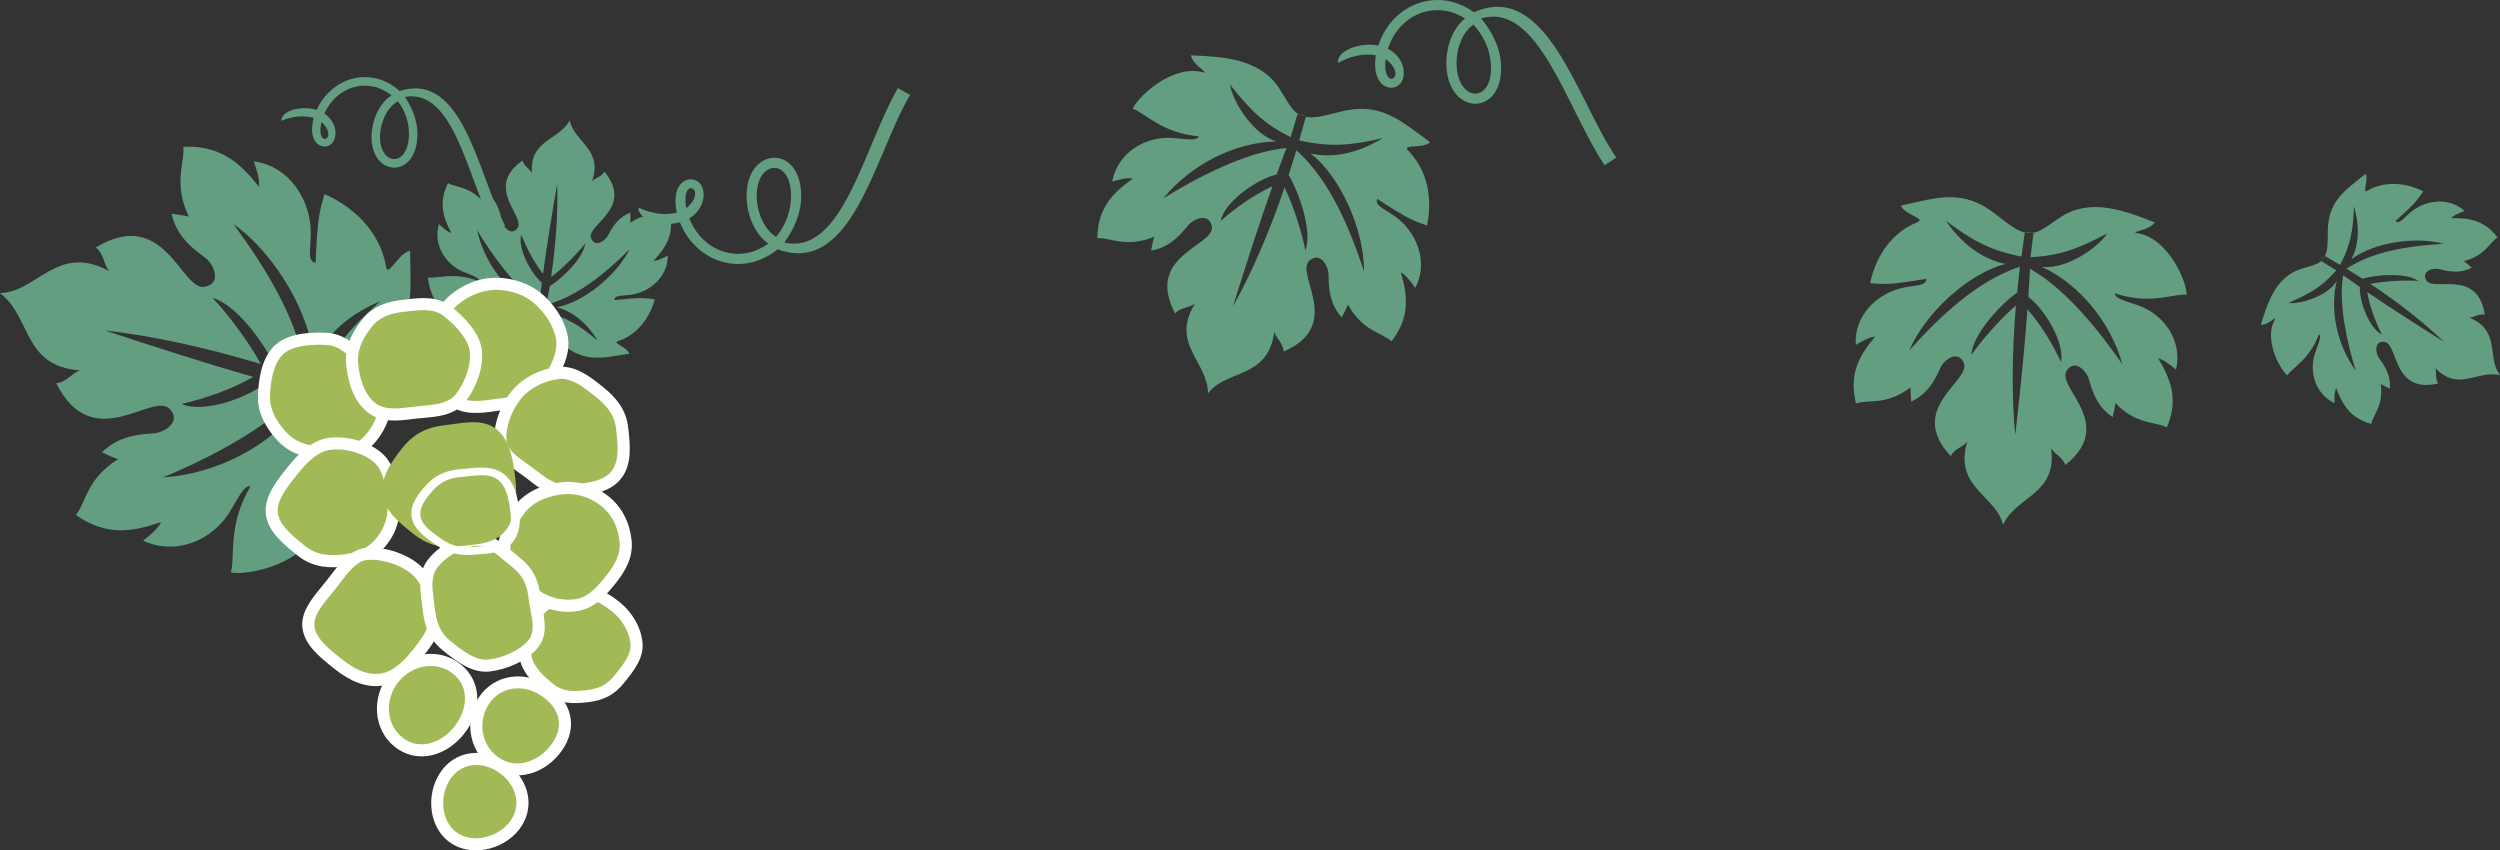 <?xml version="1.0" encoding="UTF-8"?>
<svg id="_レイヤー_2" data-name="レイヤー 2" xmlns="http://www.w3.org/2000/svg" viewBox="0 0 487.33 165.77">
  <rect x="0" y="0" width="487.33" height="165.77" fill="#333333" stroke="none"/>
  <defs>
    <style>
      .cls-1 {
        fill: #639e80;
        fill-rule: evenodd;
      }

      .cls-1, .cls-2, .cls-3 {
        stroke-width: 0px;
      }

      .cls-2 {
        fill: #fff;
      }

      .cls-3 {
        fill: #a2ba55;
      }
    </style>
  </defs>
  <g id="design">
    <g>
      <path class="cls-1" d="M315.07,30.72c-7.52-10.85-13.5-34.69-27.74-28.33-7.07-5.09-16.02-1.62-18.65,6.48-3.72-.74-8.23,1.14-7.87,3.4,2.19-1.23,4.89-1.96,7.4-1.49-.27,1.64-.25,3.78.78,5.16,1.43,1.9,4.25,1.46,4.61-1.15.31-2.22-1.12-4.31-3.05-5.29,2.1-6.54,9.06-9.67,15.04-5.9-2.64,2.05-3.84,6.1-3.63,9.49.61,9.96,11.92,9.52,10.54-1.56-.35-2.77-1.88-5.69-3.78-7.93,11.15-3.3,16.53,17.24,24.05,28.6M287.21,4.81c1.79,1.89,3.02,4.37,3.34,6.96,1.04,8.33-6.16,8.49-6.61,1.2-.17-2.82.84-6.47,3.26-8.16M270.11,11.52c4.65,3.48-.79,6.54,0,0"/>
      <path class="cls-1" d="M175.02,17.17c-6.76,11.83-10.79,32.67-22.13,30.1,1.75-2.37,3.09-5.37,3.26-8.16.66-11.15-10.66-10.85-10.62-.87.02,3.4,1.48,7.36,4.24,9.24-5.72,4.16-12.87,1.49-15.4-4.9,1.86-1.1,3.15-3.28,2.7-5.48-.53-2.57-3.38-2.84-4.68-.84-.94,1.44-.81,3.58-.44,5.2-2.48.63-5.22.08-7.48-1-.22,2.28,4.41,3.86,8.07,2.88,3.16,7.91,12.31,10.78,19.04,5.25,14.62,5.41,19.04-18.76,25.83-30.08M151.29,46.16c-2.53-1.53-3.77-5.11-3.79-7.93-.03-7.31,7.17-7.62,6.67.76-.15,2.61-1.22,5.17-2.88,7.17M133.79,40.59c-1.22-6.48,4.41-3.78,0,0"/>
      <path class="cls-1" d="M394.46,45.27c-1.6-.44-3.47-1.96-5.33-3.43-6.43-5.09-11.33-3.39-18.61-1.75.8,1.78,4.93,2.53,3.29,3.19-6.45,2.6-8.62,8.77-9.27,11.92,2.68.21,3.72.38,10.94-.85.07,1.35-1.8,1.21-4.24,1.68-5.23,1-9.9,5.46-9.49,11.21.06,0,2.58-1.67,3.75-1.6-3.05,3.67-5.15,7.25-3.71,13,2.56-.83,5.9.48,10.71-3.17-.2.11.06,2.82.06,2.82,2.91-1.4,4.34-3.54,5.67-6.55.73-1.65,3.4-3.59,4.56-1.03,1.6,3.51-11.32,8.78-2.52,18.23.56-1.4,2.43-1.82,3.2-2.82-2.66,8.95,5.73,10.53,6.97,16.18,2.69-5.73,10.61-5.86,9.39-14.92.61,1.11,2.39,1.81,2.73,3.28,10.14-7.99-1.81-15.18.3-18.41,1.54-2.34,3.88-.02,4.35,1.72.85,3.18,1.94,5.51,4.6,7.34,0,0,.67-2.64.49-2.78,4.19,4.34,7.69,3.56,10.09,4.78,2.31-5.46.78-9.32-1.67-13.42,1.16.11,3.4,2.14,3.46,2.16,1.29-5.63-2.32-10.73-7.34-12.51-2.34-.83-4.61-1.32-4.56-2.36,6.95,2.32,11.3.04,13.98.25-.16-3.21-3.9-11.1-9.61-11.98-1.74-.27,2.33-.46,3.38-2.1-5.82-2.3-12.4-4.77-18.15-1.16-1.98,1.24-3.64,2.76-5.32,3.16M396.39,45.48c-.28,2.41-.55,4.27-.59,4.65,6.03-.28,9.59-1.8,14.97-4.63-1.89,2.9-8.12,7.11-12.78,6.51,7.47,3.41,13.5,10.95,15.75,19.04-4.31-6.26-11.08-14.82-18.03-18.65-.09,1.8-.2,3.64-.32,5.49,2.91,2.09,7.17,8.75,6.35,12.66-1.7-3.64-3.86-7.22-6.52-10.25-.58,7.86-1.43,16.12-2.38,24.52-.7-7.12-.67-15.9.13-25.26-2.88,2.41-6.84,6.91-8.68,9.63.15-3.64,5.08-9.38,8.91-12.17.05-.45.56-5.03.55-5.03-8.53,2.83-15.74,9.86-21.57,16.31,3.07-7.23,11.6-15.1,18.79-16.85-3.61-.68-8.04-3.12-11.63-8.39l.41.3c4.81,3.58,8.37,5.5,14.29,6.65.09-.65.37-2.54.65-4.68.52-.25,1.37-.1,1.7.14"/>
      <path class="cls-1" d="M252.83,22.08c-1.37-1.05-2.28-3.1-3.59-5.04-3.81-5.62-10.83-6-17.08-6.25.31,1.93,3.96,3.74,2.25,3.29-5.57-1.49-12.17,4.22-13.62,7.1,2.54.89,5.6,4.73,12.9,5.4-.37.97-2.65.5-5.13.32-5.31-.38-10.68,2.83-11.76,8.5.05,0,2.92-.95,4.03-.58-3.89,2.76-6.85,5.68-6.93,11.61,2.69-.14,5.58,1.98,11.16-.31-.22.05-.67,2.74-.67,2.74,3.17-.6,5.11-2.3,7.16-4.87,1.13-1.41,4.21-2.59,4.67.17.64,3.8-13.2,5.57-7.13,16.97.9-1.21,2.81-1.13,3.82-1.9-4.77,7.8,2.43,11.11,2.59,17.44,3.42-4.67,11.73-2.75,12.9-12,.31,1.23,1.85,2.36,1.8,3.87,11.86-5.11,2.16-15.14,5.03-17.71,2.09-1.87,3.75.98,3.75,2.78,0,3.29.45,5.83,2.55,8.27,0,0,1.33-2.38,1.19-2.56,2.93,5.28,6.52,5.42,8.53,7.21,3.63-4.68,3.15-8.81,1.84-13.39,1.09.4,2.74,2.94,2.79,2.97,2.7-5.11.22-11.07-4.17-14.09-2.04-1.41-3.82-2.03-3.21-3.24,6.12,4.04,7.13,4.29,9.67,5.18.67-3.15,1.17-9.66-3.69-14.64-1.23-1.26,2.85-.28,4.3-1.59-6.01-4.44-9.8-7.97-17.74-5.9-2.29.6-4.61,1.23-6.26.99M252.93,22.26c.4-.08,1.24.12,1.61.56-.61,2.08-1.11,3.92-1.29,4.55,5.89,1.33,9.92,1,15.76-.33l.5-.11c-5.41,3.37-10.45,3.82-14.03,2.99,5.87,4.5,10.51,15.13,10.41,22.99-2.74-8.25-6.5-17.59-13.17-23.62-.01,0-1.38,4.39-1.52,4.82,2.39,4.1,4.59,11.34,3.26,14.73-.58-3.24-2.4-8.95-4.06-12.31-3.03,8.89-6.54,16.94-10.05,23.17,2.52-8.07,5.06-15.98,7.7-23.4-3.65,1.7-7.07,4.11-10.1,6.75.82-3.91,7.4-8.28,10.91-9.03.63-1.75,1.27-3.47,1.92-5.16-7.91.7-17.55,5.81-24.02,9.81,5.31-6.5,13.87-10.97,22.08-11.09-4.52-1.32-8.52-7.68-9.08-11.1,3.79,4.76,6.43,7.58,11.84,10.26.11-.37.62-2.17,1.33-4.49"/>
      <path class="cls-1" d="M452.4,50.96c-.98.76-2.58,1.02-4.18,1.58-4.63,1.63-6.19,6.46-7.51,10.78,1.4.14,3.34-2.07,2.71-.97-2.06,3.62.71,9.28,2.45,10.82,1.09-1.61,4.33-3.04,6.15-8.01.61.44-.14,1.94-.72,3.64-1.25,3.64,0,7.98,3.77,9.78.02-.04-.12-2.22.34-2.92,1.21,3.23,2.71,5.83,6.83,6.98.39-1.9,2.41-3.53,1.84-7.85,0,.16,1.79.97,1.79.97.16-2.32-.67-3.99-2.08-5.9-.78-1.05-1.03-3.42.98-3.23,2.77.26,1.46,10.24,10.54,8.11-.68-.85-.27-2.17-.62-3.02,4.57,4.77,8.2.35,12.65,1.4-2.63-3.25.24-8.7-6.01-11.22.91.01,1.99-.86,3.04-.54-1.39-9.22-10.17-4.29-11.44-6.78-.92-1.8,1.37-2.44,2.63-2.11,2.3.61,4.15.76,6.25-.26,0,0-1.42-1.37-1.57-1.3,4.22-1.07,4.99-3.55,6.61-4.63-2.6-3.4-5.57-3.82-9.02-3.75.48-.69,2.56-1.37,2.59-1.4-3.07-2.82-7.69-2.19-10.61.32-1.36,1.17-2.12,2.29-2.85,1.64,3.94-3.53,4.31-4.19,5.4-5.8-2.07-1.05-6.53-2.59-10.9-.12-1.11.63.33-2.04-.32-3.29-4.2,3.38-7.37,5.38-7.38,11.3,0,1.71.01,3.45-.46,4.55M452.54,50.93c.02-.29.31-.85.69-1.02,1.34.81,2.53,1.5,2.94,1.74,2.01-3.87,2.53-6.74,2.67-11.07v-.37c1.37,4.4.76,8-.48,10.35,4.22-3.27,12.5-4.55,17.97-3.04-6.26.39-13.48,1.3-18.92,4.85,0,0,2.81,1.77,3.09,1.95,3.31-.91,8.77-1.11,10.89.44-2.37-.19-6.69.03-9.35.57,5.65,3.75,10.63,7.69,14.33,11.28-5.17-3.24-10.23-6.48-14.93-9.68.51,2.86,1.57,5.7,2.86,8.29-2.58-1.29-4.42-6.7-4.29-9.28-1.1-.76-2.19-1.53-3.25-2.29-.97,5.65.83,13.33,2.43,18.58-3.56-4.91-5.11-11.71-3.68-17.46-1.75,2.91-6.93,4.54-9.43,4.3,4.02-1.77,6.48-3.09,9.35-6.38-.23-.14-1.4-.83-2.89-1.76"/>
      <g>
        <path class="cls-1" d="M67.67,76.38c.94-1.82,3.23-3.69,5.47-5.55,7.76-6.46,6.94-12.79,6.8-21.97-2.35.51-4.28,5.3-4.67,3.16-1.5-8.42-8.38-12.6-12.01-14.18-.92,3.18-1.39,4.38-1.73,13.39-1.65-.26-1.01-2.48-.95-5.53.12-6.56-4.07-13.3-11.11-14.26,0,.07,1.36,3.53.98,4.92-3.65-4.6-7.43-8.04-14.72-7.75.35,3.29-2.07,6.99,1.11,13.7-.08-.27-3.41-.64-3.41-.64.95,3.86,3.16,6.13,6.45,8.48,1.81,1.29,3.46,5,.09,5.75-4.63,1.03-7.72-15.85-21.32-7.65,1.55,1.03,1.58,3.38,2.59,4.57-10.11-5.46-14.13,4.24-21.25,4.31,6.22,4.69,4.37,14.26,15.6,15.07-1.49.46-2.78,2.43-4.64,2.47,7.07,14.23,18.74,1.65,22.09,5.01,2.44,2.45-.95,4.68-3.17,4.8-4.04.22-7.13.94-10,3.68,0,0,3.01,1.48,3.22,1.29-6.29,3.95-6.23,8.37-8.3,10.95,5.99,4.16,11.03,3.29,16.58,1.38-.43,1.37-3.44,3.56-3.47,3.62,6.45,2.98,13.51-.09,16.93-5.68,1.59-2.61,2.75-5.22,3.99-4.9-4.55,7.78-2.9,13.6-3.83,16.78,3.91.62,14.35-1.9,16.85-8.55.77-2.03-.03,2.92,1.68,4.61,4.23-6.43,8.88-13.73,5.98-21.57-1-2.7-2.4-5.09-2.47-7.2M66.93,78.65c-2.83-.95-5-1.74-5.45-1.89-1.18,7.33-.25,12,1.8,19.19-3.02-3.01-6.52-11.57-4.61-17.04-5.99,8.14-16.6,13.5-26.91,14.16,8.63-3.61,20.65-9.6,27.01-17.01-2.15-.56-4.33-1.15-6.53-1.77-3.26,2.98-12.35,6.43-16.85,4.46,4.81-1.13,9.67-2.83,13.99-5.27-9.32-2.68-19.05-5.8-28.93-9.06,8.75.96,19.31,3.2,30.39,6.54-2.17-4.08-6.59-9.99-9.41-12.88,4.34,1.1,10.02,8.48,12.41,13.81.53.17,5.91,1.94,5.92,1.93-1.25-10.99-7.91-21.45-14.2-30.09,7.93,5.52,15.25,17.78,15.55,26.88,1.74-4.17,5.79-8.9,13.04-11.89l-.47.42c-5.52,4.9-8.73,8.7-11.62,15.54.76.27,2.96,1.08,5.48,1.96.18.69-.23,1.67-.6,2.01"/>
        <g>
          <path class="cls-1" d="M105.74,64.19c1.13.39,2.41,1.55,3.67,2.69,4.4,3.93,7.98,2.92,13.28,2.05-.49-1.31-3.43-2.02-2.22-2.43,4.74-1.59,6.56-5.92,7.17-8.15-1.92-.26-2.65-.43-7.88.14,0-.97,1.35-.79,3.11-1.02,3.8-.49,7.34-3.49,7.29-7.64-.04,0-1.93,1.09-2.76.99,2.34-2.5,4.01-4.98,3.22-9.17-1.87.49-4.22-.6-7.82,1.81.15-.07.08-2.03.08-2.03-2.15.88-3.27,2.35-4.35,4.45-.59,1.15-2.59,2.43-3.31.55-.99-2.59,8.5-5.81,2.59-12.97-.46.98-1.82,1.2-2.42,1.89,2.29-6.3-3.66-7.8-4.31-11.91-2.18,4-7.87,3.75-7.38,10.3-.39-.82-1.64-1.4-1.82-2.47-7.62,5.3.65,10.97-1.01,13.19-1.2,1.62-2.79-.15-3.04-1.42-.47-2.32-1.15-4.04-2.98-5.46,0,0-.59,1.87-.47,1.97-2.82-3.3-5.37-2.89-7.04-3.86-1.89,3.82-.96,6.65.62,9.7-.83-.13-2.35-1.68-2.39-1.7-1.17,3.98,1.21,7.8,4.73,9.29,1.64.7,3.25,1.15,3.17,1.89-4.89-1.97-8.1-.52-10.02-.78-.02,2.31,2.32,8.13,6.38,9.01,1.24.27-1.69.23-2.52,1.36,4.08,1.9,8.69,3.96,12.97,1.61,1.48-.81,2.73-1.82,3.95-2.04M104.36,63.96c.31-1.72.58-3.04.62-3.31-4.34-.06-6.95.88-10.94,2.68,1.48-2,6.13-4.76,9.45-4.12-5.21-2.77-9.22-8.44-10.48-14.34,2.82,4.68,7.31,11.11,12.14,14.15.14-1.29.3-2.6.47-3.93-2-1.63-4.77-6.59-4.01-9.35,1.07,2.68,2.46,5.35,4.24,7.63.75-5.61,1.72-11.5,2.76-17.49.19,5.13-.2,11.43-1.18,18.12,2.17-1.6,5.21-4.66,6.64-6.54-.26,2.6-4.05,6.51-6.92,8.35-.05.32-.62,3.58-.61,3.58,6.24-1.66,11.72-6.4,16.18-10.78-2.51,5.05-8.97,10.33-14.2,11.28,2.56.65,5.63,2.59,7.99,6.52l-.28-.24c-3.3-2.77-5.77-4.3-9.97-5.39-.09.46-.37,1.8-.67,3.33-.38.16-.99,0-1.22-.17"/>
          <path class="cls-1" d="M98.45,43.95c-5.28-9.75-8.08-30.21-20.55-26.21-5.44-4.9-13.23-2.83-16.17,3.69-3.04-.96-6.98.2-6.88,2.12,1.94-.82,4.26-1.18,6.31-.56-.37,1.34-.56,3.14.17,4.38,1.02,1.72,3.41,1.61,3.96-.53.47-1.82-.54-3.7-2.06-4.7,2.36-5.27,8.46-7.24,13.1-3.54-2.39,1.47-3.76,4.74-3.9,7.59-.41,8.37,9.08,9.05,8.94-.33-.03-2.35-1.05-4.92-2.43-6.97,9.61-1.73,12.22,15.91,17.45,26.09M77.57,19.75c1.32,1.74,2.12,3.92,2.15,6.12.1,7.05-5.93,6.52-5.63.39.12-2.37,1.3-5.32,3.48-6.52M62.67,23.77c3.56,3.33-1.27,5.39,0,0"/>
        </g>
        <g>
          <path class="cls-3" d="M88.46,78.07c2.55,2.04,6.36,1.1,9.38.73,2.99-.37,6.17-.93,8.21-3.49,2.04-2.56,3.85-5.98,3.54-8.98-.31-3.03-2.5-6.36-5.05-8.39-2.55-2.04-6.21-2.89-9.23-2.52-2.99.37-6.31,2.08-8.35,4.64-2.05,2.56-2.83,6.15-2.53,9.15.31,3.03,1.48,6.83,4.03,8.87"/>
          <path class="cls-2" d="M95.17,54.24c3.5-.43,7.47.66,10.11,2.77,3.01,2.4,5.16,6.01,5.49,9.19.41,4.07-2.52,8.23-3.8,9.83-2.31,2.89-5.85,3.54-8.99,3.92-.42.05-.85.11-1.29.18-2.84.41-6.39.91-8.97-1.15-3.52-2.81-4.3-8.11-4.46-9.67-.36-3.57.7-7.41,2.78-10.01.72-.9,1.59-1.71,2.55-2.42,1.94-1.41,4.26-2.37,6.58-2.66M89.2,77.15c1.79,1.43,4.53,1.04,7.17.66.46-.07.91-.13,1.34-.18,2.8-.34,5.68-.86,7.43-3.06,2.32-2.9,3.52-5.87,3.29-8.13-.25-2.5-2.15-5.62-4.61-7.59-2.17-1.74-5.45-2.63-8.36-2.27-2.84.35-5.81,2-7.57,4.2-1.71,2.14-2.58,5.32-2.28,8.3.14,1.33.79,5.83,3.59,8.07"/>
          <path class="cls-3" d="M75.21,78.12c-.12,3.18-1.74,6.32-3.93,8.3-2.17,1.97-5.38,1.96-8.57,1.81-3.19-.15-5.76-1.02-7.78-3.18-2.02-2.17-3.61-4.84-3.49-8.02.12-3.18.79-6.93,2.98-8.91,2.17-1.97,5.96-2.23,9.15-2.08,3.19.15,5.23,2.34,7.24,4.51,2.02,2.17,4.52,4.39,4.39,7.57"/>
          <path class="cls-2" d="M63.63,64.87c3.66.17,5.99,2.67,8.05,4.88.22.23.44.47.66.7,1.96,2.06,4.18,4.39,4.05,7.72-.13,3.34-1.78,6.83-4.31,9.12-2.46,2.25-5.86,2.28-9.42,2.12-3.76-.17-6.49-1.3-8.58-3.55-2.64-2.84-3.92-5.82-3.8-8.86.18-4.6,1.31-7.87,3.37-9.74.18-.16.37-.32.58-.47,2.04-1.49,5.13-2.11,9.42-1.92M70.5,85.55c2.08-1.88,3.43-4.75,3.54-7.47h0c.09-2.34-1.6-4.12-3.4-6-.23-.24-.46-.48-.69-.73-1.91-2.06-3.72-4-6.42-4.12-4.01-.18-6.79.42-8.3,1.78-1.95,1.77-2.49,5.37-2.6,8.08-.09,2.43.94,4.77,3.17,7.17,1.67,1.8,3.82,2.66,6.97,2.8,2.83.13,5.52.13,7.34-1.2.13-.1.26-.2.39-.31"/>
          <path class="cls-3" d="M72.37,79.44c2.49,1.99,5.87,1.3,8.8.97,2.93-.33,6.56-.26,8.54-2.75,1.99-2.49,3.38-6.26,3.05-9.19-.33-2.93-2.97-5.73-5.46-7.72-2.49-1.99-5.53-1.49-8.46-1.16-2.93.33-5.39,1-7.38,3.49-1.99,2.49-3.14,5.15-2.81,8.08.33,2.93,1.23,6.29,3.72,8.28"/>
          <path class="cls-2" d="M78.72,58.42l.53-.06c2.85-.33,6.07-.7,8.79,1.47,2.48,1.98,5.51,5.06,5.9,8.51.35,3.11-.98,7.15-3.3,10.06-2.02,2.52-5.22,2.81-8.05,3.06-.44.04-.86.08-1.28.12-.31.03-.62.07-.94.11-2.87.35-6.11.75-8.72-1.33h0c-2.28-1.83-3.68-4.88-4.15-9.07-.34-3.02.66-5.95,3.06-8.95.59-.74,1.23-1.34,1.89-1.82,1.94-1.42,4.14-1.87,6.28-2.1M73.11,78.52c1.83,1.47,4.44,1.15,6.96.84.33-.04.65-.08.97-.12.43-.05.88-.09,1.33-.13,2.47-.22,5.03-.45,6.42-2.19,1.9-2.37,3.08-5.87,2.8-8.33-.23-2.06-2.02-4.53-5.03-6.93-1.95-1.56-4.43-1.28-7.05-.97l-.54.06c-2.81.32-4.9.93-6.59,3.06-1.99,2.49-2.82,4.85-2.56,7.22.4,3.54,1.5,6.06,3.28,7.49"/>
          <path class="cls-3" d="M58.76,107.38c2.49,1.99,5.22,2.23,8.15,1.9,2.93-.33,5.46-1.23,7.45-3.72,1.99-2.49,2.63-5.19,2.3-8.12-.33-2.93-.74-6.44-3.23-8.43-2.49-1.99-6.13-2.84-9.07-2.52-2.93.33-5.34,2.74-7.33,5.23-1.99,2.49-4.38,5.43-4.05,8.36.33,2.93,3.28,5.31,5.77,7.29"/>
          <path class="cls-2" d="M64.24,85.33c3.45-.38,7.35.7,9.93,2.77,2.89,2.31,3.33,6.3,3.66,9.21.38,3.43-.45,6.36-2.55,8.99-1.96,2.45-4.5,3.73-8.24,4.15-2.58.29-5.95.31-9.02-2.15h0c-2.59-2.07-5.82-4.66-6.21-8.08-.38-3.37,2.17-6.55,4.21-9.11l.1-.12c1.06-1.33,2.35-2.79,3.87-3.89,1.25-.91,2.67-1.59,4.25-1.77M66.78,108.11c3.11-.35,5.1-1.33,6.66-3.28,1.69-2.11,2.36-4.48,2.05-7.26-.3-2.65-.66-5.94-2.79-7.64-2.09-1.67-5.39-2.58-8.2-2.27-2.64.29-4.88,2.72-6.54,4.79l-.1.12c-1.86,2.33-3.98,4.97-3.71,7.37.27,2.46,3.08,4.7,5.34,6.51,1.9,1.51,4.08,2.01,7.29,1.65"/>
          <path class="cls-3" d="M88.07,163.03c3.55,2.84,9.29,1.59,12.13-1.97,2.84-3.55,1.82-8.2-1.73-11.05-3.56-2.84-8.42-2.89-11.26.67-2.84,3.55-2.69,9.51.86,12.35"/>
          <path class="cls-2" d="M92.53,146.77c2.32-.09,4.69.74,6.68,2.32,1.98,1.58,3.29,3.7,3.69,5.97.42,2.38-.21,4.77-1.77,6.73-1.56,1.95-3.93,3.34-6.51,3.81-2.74.49-5.33-.09-7.28-1.65-1.93-1.54-3.12-4-3.27-6.76-.15-2.65.66-5.29,2.22-7.24.49-.62,1.05-1.15,1.66-1.6,1.32-.96,2.89-1.51,4.58-1.58M99.28,160.32c1.15-1.44,1.6-3.12,1.29-4.85-.3-1.7-1.31-3.31-2.84-4.54-1.54-1.23-3.36-1.88-5.12-1.81-1.79.07-3.35.86-4.49,2.29-1.2,1.5-1.83,3.56-1.71,5.64.11,2.09.98,3.93,2.39,5.05,1.41,1.13,3.33,1.55,5.39,1.17,1.31-.24,2.54-.77,3.58-1.53.57-.41,1.08-.9,1.51-1.43"/>
          <path class="cls-3" d="M107.15,134.29c2.25,1.8,4.65,1.72,7.3,1.43,2.65-.3,4.53-1.13,6.33-3.38,1.8-2.25,3.59-4.42,3.3-7.07-.29-2.65-1.84-5.23-4.09-7.03-2.25-1.8-5.16-3.26-7.82-2.97-2.65.3-5.72,1.93-7.52,4.18-1.8,2.25-2.57,5.59-2.28,8.24.3,2.65,2.53,4.81,4.78,6.6"/>
          <path class="cls-2" d="M112.03,114.09c3.55-.4,6.96,1.84,8.68,3.22,2.55,2.04,4.2,4.88,4.52,7.82.34,3.08-1.57,5.47-3.42,7.78l-.13.16c-1.88,2.36-3.95,3.46-7.11,3.82-2.69.3-5.54.42-8.16-1.68-2.38-1.9-4.86-4.27-5.21-7.39-.35-3.17.64-6.74,2.53-9.11.63-.79,1.42-1.53,2.3-2.16,1.8-1.31,3.97-2.22,6.01-2.45M119.85,131.59l.13-.16c1.62-2.03,3.15-3.94,2.92-6.05-.26-2.28-1.62-4.61-3.65-6.24-2.44-1.95-4.97-2.94-6.95-2.72-2.41.27-5.18,1.81-6.73,3.75-1.5,1.87-2.31,4.83-2.03,7.37.25,2.27,2.34,4.21,4.34,5.82,1.93,1.54,3.97,1.45,6.43,1.18,1.65-.19,2.87-.59,3.92-1.36.57-.42,1.09-.94,1.62-1.59"/>
          <path class="cls-3" d="M103.8,92.64c2.49,1.99,4.67,3.36,7.61,3.04,2.93-.33,6.71-.59,8.7-3.08,1.99-2.49,1.48-6.24,1.15-9.17-.33-2.93-1.96-5.07-4.45-7.06-2.49-1.99-5.03-3.99-7.97-3.66-2.93.33-6.25,1.82-8.23,4.31-1.99,2.49-3.36,6.12-3.03,9.05.33,2.93,3.73,4.59,6.22,6.57"/>
          <path class="cls-2" d="M108.72,71.53c3.45-.38,6.31,1.9,8.83,3.91,3.04,2.43,4.55,4.85,4.89,7.85l.04.32c.35,3.09.78,6.94-1.44,9.72-2.18,2.72-5.94,3.13-8.96,3.46l-.53.06c-3.53.39-6.12-1.41-8.47-3.29-.53-.42-1.09-.82-1.69-1.25-2.18-1.55-4.65-3.31-4.96-6.11-.34-3.1.94-6.99,3.28-9.92.62-.78,1.38-1.49,2.23-2.11,1.92-1.4,4.34-2.36,6.79-2.63M104.54,91.72c2.52,2.01,4.34,3.05,6.74,2.79l.54-.06c2.72-.29,5.81-.63,7.37-2.59,1.61-2.02,1.24-5.33.94-7.98l-.04-.32c-.26-2.36-1.46-4.23-4.02-6.27-2.27-1.81-4.62-3.69-7.1-3.41-2.9.32-5.82,1.84-7.44,3.88-1.94,2.43-3.06,5.72-2.78,8.19.2,1.76,2.04,3.07,3.99,4.45.6.43,1.22.87,1.8,1.33"/>
          <path class="cls-3" d="M96.14,148.35c3.88,3.03,8.93,1.6,11.96-2.1,3.02-3.7,2.7-8.04-1.18-11.08-3.88-3.03-9.07-2.96-12.1.74-3.02,3.7-2.56,9.4,1.32,12.43"/>
          <path class="cls-2" d="M107.64,134.25c2.11,1.65,3.36,3.72,3.62,5.99.26,2.3-.52,4.64-2.25,6.76-3.67,4.48-9.51,5.46-13.59,2.28-2.08-1.62-3.39-3.98-3.69-6.64-.3-2.68.49-5.4,2.17-7.46.51-.62,1.07-1.15,1.69-1.6,3.4-2.48,8.22-2.31,12.05.68M107.19,145.5c1.32-1.61,1.92-3.34,1.73-5-.18-1.63-1.13-3.15-2.73-4.4-3.54-2.76-7.94-2.53-10.46.56-1.28,1.57-1.89,3.65-1.66,5.71.23,2.03,1.22,3.82,2.8,5.05,2.76,2.16,6.04,1.61,8.51-.2.67-.49,1.28-1.07,1.81-1.71"/>
          <path class="cls-3" d="M103.62,115.54c2.49,1.99,5.48,2.8,8.42,2.48,2.93-.33,4.92-2.39,6.91-4.88,1.99-2.49,3.31-4.85,2.99-7.79-.33-2.93-1.55-5.68-4.04-7.67-2.49-1.99-5.47-2.81-8.4-2.49-2.93.33-6.07,1.46-8.06,3.94-1.99,2.49-3.42,5.92-3.1,8.85.33,2.93,2.8,5.56,5.29,7.55"/>
          <path class="cls-2" d="M109.36,94.02c3.3-.37,6.6.6,9.27,2.74,2.54,2.03,4.08,4.95,4.48,8.46.4,3.55-1.32,6.26-3.24,8.65-1.89,2.36-4.2,4.92-7.7,5.31-3.32.37-6.62-.6-9.28-2.73-3.49-2.79-5.42-5.6-5.73-8.34-.4-3.57,1.47-7.36,3.35-9.72.56-.7,1.22-1.33,1.97-1.87,1.83-1.33,4.19-2.2,6.88-2.5M118.03,112.4c1.85-2.31,3.02-4.37,2.74-6.92-.33-2.92-1.54-5.23-3.61-6.88-2.18-1.74-4.86-2.53-7.54-2.24-1.83.21-5.22.93-7.27,3.51-1.99,2.49-3.11,5.63-2.85,7.98.23,2.1,1.87,4.38,4.86,6.76,2.17,1.74,4.85,2.53,7.55,2.23,1.1-.12,2.06-.53,2.98-1.2,1.04-.76,2.03-1.85,3.14-3.24"/>
          <path class="cls-3" d="M65.9,129.42c2.49,1.99,5.26,3.41,8.2,3.09,2.93-.33,5.19-2.44,7.18-4.93,1.99-2.49,4.03-5.2,3.7-8.14-.33-2.93-1.71-6.65-4.2-8.64-2.49-1.99-6.49-3.15-9.42-2.82-2.93.33-4.95,3.64-6.94,6.13-1.99,2.49-4.62,5.17-4.3,8.1s3.29,5.22,5.78,7.21"/>
          <path class="cls-2" d="M71.22,106.82c3.28-.37,7.6.92,10.28,3.07,2.9,2.32,4.31,6.53,4.63,9.43.4,3.56-2.12,6.71-3.95,9.01-1.83,2.29-4.38,4.96-7.96,5.36-2.88.32-5.85-.77-9.06-3.34l-.2-.16c-2.64-2.11-5.63-4.49-6.01-7.83-.34-3.04,1.82-5.66,3.73-7.97.28-.34.55-.67.81-1,.31-.39.62-.8.94-1.21,1.11-1.46,2.32-3.05,3.78-4.12.89-.65,1.88-1.11,3-1.24M80.35,126.85c1.97-2.47,3.72-4.88,3.45-7.27-.3-2.65-1.57-6.1-3.76-7.85-2.2-1.76-5.88-2.87-8.55-2.57-1.97.22-3.6,2.36-5.18,4.44-.33.43-.65.85-.97,1.26-.27.34-.55.68-.84,1.02-1.69,2.05-3.44,4.16-3.21,6.21.26,2.37,2.85,4.43,5.13,6.25l.21.16c2.7,2.16,5.1,3.09,7.33,2.84,1.22-.14,2.31-.66,3.29-1.38,1.21-.88,2.24-2.05,3.09-3.12"/>
          <path class="cls-3" d="M77.68,144.66c3.79,3.03,8.79,1.5,11.82-2.29,3.03-3.79,3.35-8.93-.44-11.96-3.79-3.03-9.28-2.02-12.31,1.78-3.03,3.79-2.87,9.44.92,12.47"/>
          <path class="cls-2" d="M82.44,127.58c2.67-.42,5.29.26,7.36,1.91,4.07,3.25,4.33,8.97.62,13.61-1.69,2.12-3.92,3.58-6.28,4.12-2.58.59-5.13,0-7.19-1.64-4.17-3.33-4.66-9.67-1.1-14.12.61-.77,1.31-1.43,2.08-1.99,1.34-.98,2.88-1.62,4.52-1.88M78.41,143.74c1.9,1.52,3.88,1.49,5.2,1.19,1.84-.42,3.6-1.58,4.96-3.29,2.45-3.06,3.15-7.59-.25-10.3-1.55-1.24-3.51-1.74-5.52-1.43-2,.32-3.83,1.39-5.13,3.02-2.75,3.44-2.42,8.29.74,10.81"/>
          <path class="cls-3" d="M87.13,125.92c2.49,1.99,5.25,4.15,8.18,3.82,2.93-.33,6.7-1.81,8.69-4.29,1.99-2.49.49-6.25.16-9.18-.33-2.93-1.35-4.87-3.84-6.85-2.49-1.99-4.82-4.52-7.75-4.19-2.93.33-6.18,2.08-8.17,4.57-1.99,2.49-1.17,5.84-.84,8.78.33,2.93,1.08,5.37,3.57,7.36"/>
          <path class="cls-2" d="M92.44,104.05c2.95-.33,5.21,1.58,7.41,3.43.4.34.8.68,1.21,1,2.67,2.13,3.9,4.34,4.27,7.64.07.65.21,1.36.35,2.11.51,2.63,1.09,5.61-.77,7.94-2.23,2.79-6.36,4.38-9.48,4.73-3.47.39-6.56-2.08-9.05-4.07-2.99-2.39-3.69-5.33-4.01-8.15-.04-.4-.1-.81-.15-1.22-.37-2.76-.78-5.89,1.25-8.43.71-.89,1.57-1.7,2.53-2.4,1.92-1.4,4.22-2.36,6.43-2.6M87.86,125c2.26,1.8,4.82,3.85,7.32,3.57,2.55-.28,6.1-1.61,7.9-3.86,1.18-1.47.73-3.78.3-6.02-.15-.76-.3-1.55-.38-2.3-.3-2.68-1.22-4.32-3.4-6.06-.42-.34-.84-.69-1.26-1.04-1.89-1.6-3.68-3.11-5.63-2.89-2.68.3-5.65,1.96-7.38,4.13-1.4,1.75-1.09,4.13-.75,6.65.06.43.11.85.16,1.27.3,2.68.95,4.82,3.14,6.57"/>
          <path class="cls-3" d="M80.5,104.01c2.79,2.23,5.35,2.87,8.63,2.5,3.28-.37,7.2-.31,9.43-3.1,2.23-2.79,2.26-6.7,1.9-9.98-.37-3.28-.9-7.55-3.69-9.77-2.79-2.23-6.99-1.11-10.27-.74-3.28.37-5.85,1.63-8.07,4.41-2.23,2.78-4.21,5.71-3.85,8.99.37,3.28,3.13,5.47,5.92,7.69"/>
          <path class="cls-2" d="M89.69,91.47c.39-.03.8-.08,1.23-.12,2.23-.24,5.01-.54,7.06.88,2.43,1.69,2.88,4.78,3.18,6.82.29,1.98.45,4.84-1.47,6.93-1.63,1.77-4.24,1.93-6.54,2.08-.34.02-.68.04-1.01.07-2.76.22-4.88-.34-7.09-1.87l-.05-.04c-2.17-1.51-4.41-3.07-4.76-5.47-.36-2.46,1.32-4.53,2.93-6.28.58-.63,1.22-1.16,1.91-1.59,1.3-.81,2.81-1.27,4.62-1.41M98.3,105.02c1.16-1.26,1.52-3.11,1.12-5.83-.26-1.79-.66-4.5-2.52-5.8-1.45-1.01-3.62-.78-5.71-.55-.44.05-.87.09-1.28.13-2.31.19-3.97.95-5.36,2.47-1.39,1.51-2.86,3.28-2.58,5.17.26,1.78,2.13,3.08,4.1,4.45l.05.04c1.83,1.27,3.51,1.72,5.8,1.53.34-.03.69-.05,1.04-.07,1.7-.11,3.44-.22,4.66-.98.25-.16.49-.34.69-.56"/>
        </g>
      </g>
    </g>
  </g>
</svg>